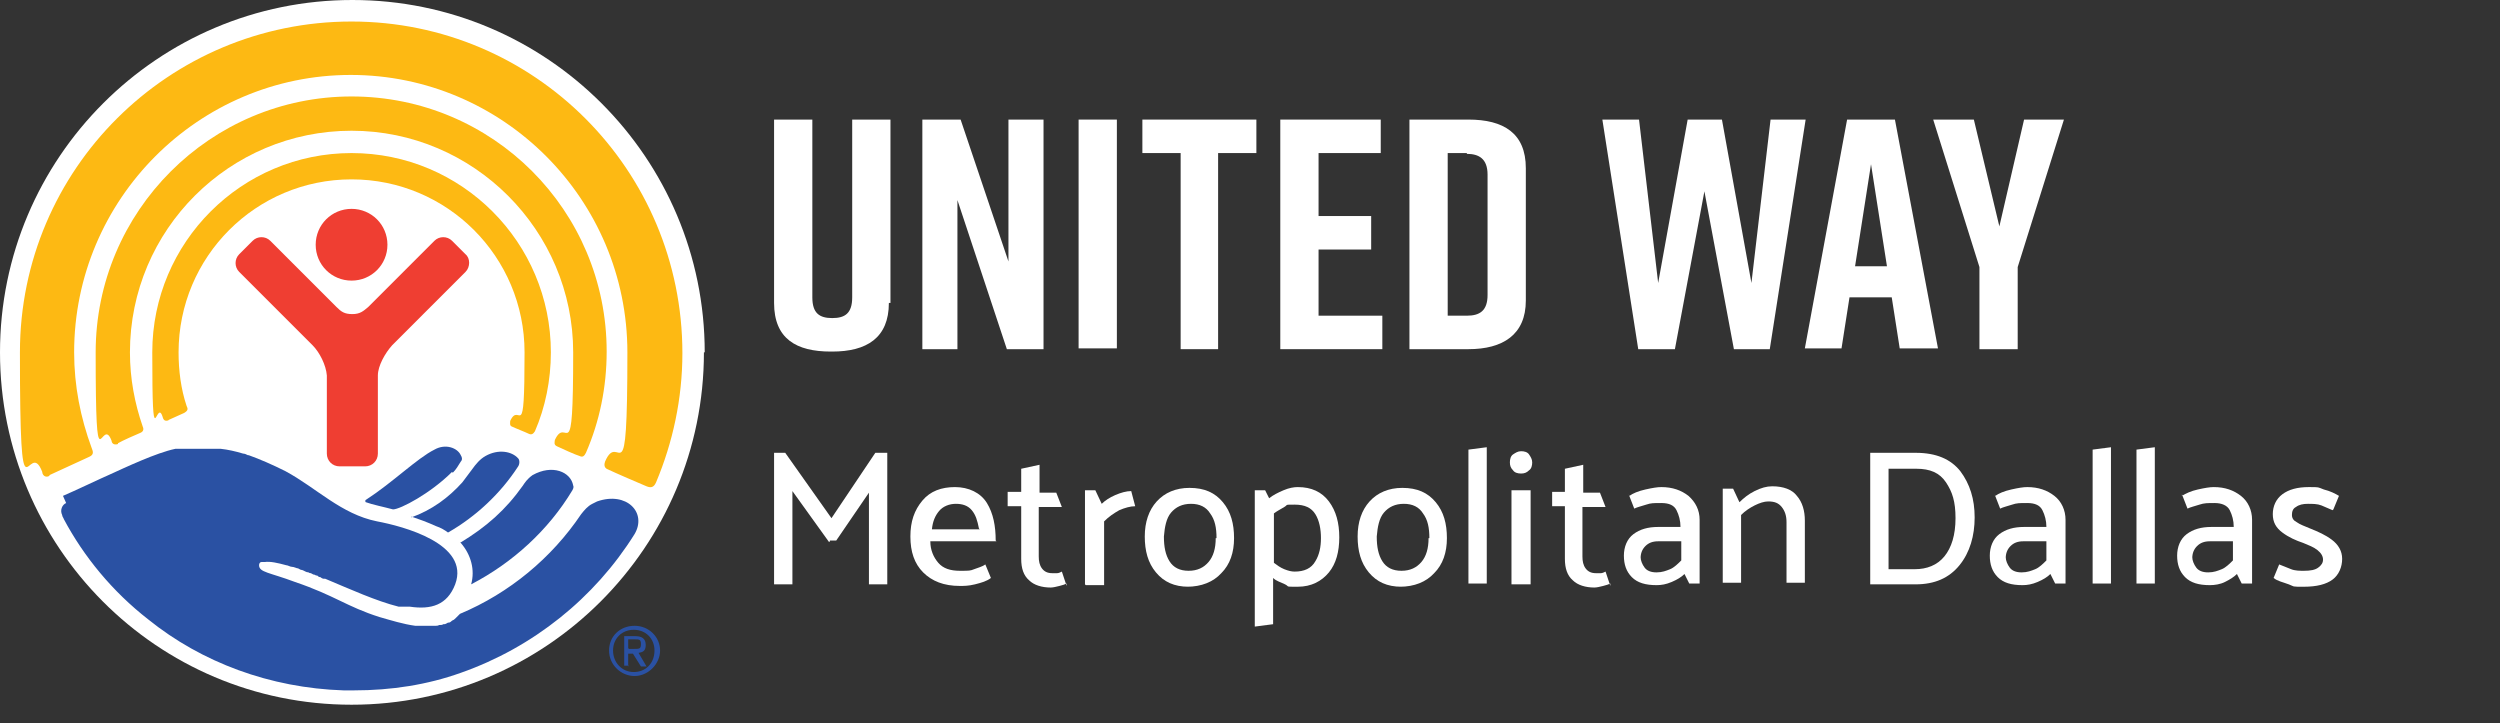 <?xml version="1.0" encoding="UTF-8"?>
<svg id="Layer_2" xmlns="http://www.w3.org/2000/svg" xmlns:xlink="http://www.w3.org/1999/xlink" version="1.1" viewBox="0 0 313.6 90.7">
  <rect x="0" y="0" width="313.6" height="90.7" fill="#333333" stroke="none"/>
  <!-- Generator: Adobe Illustrator 29.8.3, SVG Export Plug-In . SVG Version: 2.1.1 Build 3)  -->
  <defs>
    <style>
      .st0 {
        fill: none;
      }

      .st1 {
        clip-path: url(#clippath-1);
      }

      .st2 {
        fill: #fff;
      }

      .st3 {
        fill: #2a51a3;
      }

      .st4 {
        fill: #fdb913;
      }

      .st5 {
        fill: #ef3e32;
      }

      .st6 {
        clip-path: url(#clippath);
      }
    </style>
    <clipPath id="clippath">
      <rect class="st0" width="313.6" height="90.7"/>
    </clipPath>
    <clipPath id="clippath-1">
      <rect class="st0" width="313.6" height="90.7"/>
    </clipPath>
  </defs>
  <g id="Layer_1-2">
    <g class="st6">
      <g>
        <path class="st2" d="M88.3,44.2c0,24.4-19.8,44.2-44.2,44.2S0,68.6,0,44.2,19.8,0,44.2,0s44.2,19.8,44.2,44.2"/>
        <path class="st4" d="M21.1,52.7c.5-.2,1.5-.7,2-.9.5-.3.5-.5.3-.9-.7-2.1-1-4.4-1-6.7,0-12,9.7-21.7,21.7-21.7s21.7,9.7,21.7,21.7-.6,6-1.8,8.6c0,.2-.1.6.2.7.4.2,1.7.7,2.1.9.4.2.6,0,.8-.3,1.3-3,2-6.4,2-9.9,0-13.8-11.2-25-25-25s-25,11.2-25,25,.5,5.5,1.3,8.1c.1.4.3.6.8.4"/>
        <path class="st4" d="M14.8,55.6c.5-.3,2.3-1.1,2.8-1.3.5-.2.4-.6.3-.8-1-2.9-1.6-6-1.6-9.3,0-15.4,12.5-27.8,27.8-27.8s27.8,12.5,27.8,27.8-.8,7.7-2.3,11c0,.2-.2.6.3.8.4.2,2.4,1.1,2.8,1.2.4.2.6,0,.8-.4,1.7-3.9,2.6-8.2,2.6-12.7,0-17.7-14.3-32-32-32S12,26.5,12,44.2s.7,7.6,2,11.1c0,.2.2.6.8.4"/>
        <path class="st4" d="M6.2,59.6c.6-.3,4.4-2,5-2.3.7-.3.4-.8.3-1.1-1.4-3.8-2.2-7.8-2.2-12,0-19.2,15.6-34.8,34.7-34.8s34.7,15.6,34.7,34.8-1,9.5-2.8,13.7c-.1.3-.2.8.4,1,.6.3,4.3,1.9,4.8,2.1.5.2.9.2,1.2-.5,2.1-5,3.3-10.5,3.3-16.2,0-23-18.6-41.6-41.5-41.6S2.5,21.2,2.5,44.2s1,10.3,2.8,15c0,.3.3.8.9.5"/>
        <path class="st5" d="M44.1,35.2c2.5,0,4.5-2,4.5-4.5s-2-4.5-4.5-4.5-4.5,2-4.5,4.5,2,4.5,4.5,4.5"/>
        <path class="st5" d="M45.8,58.5c.9,0,1.6-.7,1.6-1.6v-9.8c0-1.2.9-2.8,1.8-3.8l9.2-9.2c.6-.6.6-1.7,0-2.2l-1.7-1.7c-.6-.6-1.6-.6-2.2,0l-8.3,8.3c-.6.5-1,.9-2,.9s-1.4-.3-2-.9l-8.3-8.3c-.6-.6-1.6-.6-2.2,0l-1.7,1.7c-.6.6-.6,1.6,0,2.2l9.2,9.2c.9.9,1.7,2.5,1.8,3.8v9.8c0,.9.7,1.6,1.6,1.6h3.3,0Z"/>
        <path class="st3" d="M78.9,81.4h.6c.7,0,.9,0,.9-.6s-.2-.6-.8-.6h-.8v1.1h0ZM78.9,83.5h-.6v-3.7h1.4c.8,0,1.3.3,1.3,1.1s-.4.9-.9,1l1,1.7h-.7l-1-1.6h-.6v1.6h0ZM82.1,81.6c0-1.5-1.1-2.6-2.6-2.6s-2.6,1.1-2.6,2.6,1.1,2.7,2.6,2.7,2.6-1.1,2.6-2.7M76.4,81.6c0-1.8,1.4-3.1,3.2-3.1s3.2,1.4,3.2,3.1-1.5,3.2-3.2,3.2-3.2-1.4-3.2-3.2"/>
        <path class="st3" d="M51.6,64.8c.9.3,2,.7,3.1,1.2.6.2,1.1.5,1.5.8,3.5-2,6.6-4.9,8.8-8.3.2-.3.2-.8,0-1-.8-.9-2.5-1.2-4.1-.3h0c-.7.4-1.2,1-1.7,1.7-.4.5-.8,1.1-1.2,1.6-1.8,2-3.9,3.5-6.4,4.4"/>
        <path class="st3" d="M57.8,68.1c1.3,1.5,1.8,3.4,1.3,5.2,5.2-2.7,9.7-6.8,12.7-11.8.1-.2.2-.4.1-.6-.3-1.7-2.6-2.7-5.1-1.3h0c-.7.5-1,1-1.2,1.3-2.2,3.1-4.6,5.2-7.9,7.2"/>
        <path class="st3" d="M56.8,59.3c.4-.4.7-.9,1-1.4.2-.2.2-.5,0-.8-.4-.9-1.9-1.5-3.3-.7-2.2,1.1-5.2,4.1-8.6,6.3-.1,0-.1.3,0,.3.8.3,2.3.6,3.4.9.9,0,4.7-2,7.4-4.7"/>
        <path class="st3" d="M7.9,62.2c1.2-.5,5.2-2.4,5.7-2.6,2.2-1,6-2.8,8.4-3.3.2,0,.4,0,.6,0,0,0,0,0,.1,0,.1,0,.3,0,.4,0,.1,0,.2,0,.4,0,.1,0,.3,0,.4,0,.1,0,.3,0,.5,0,.1,0,.2,0,.3,0,.3,0,.5,0,.8,0h.1c.2,0,.4,0,.6,0,.1,0,.2,0,.3,0,.1,0,.3,0,.4,0,.1,0,.2,0,.4,0,.1,0,.2,0,.4,0,.9.1,1.8.3,2.8.6h0c.2,0,.4.1.6.2,0,0,0,0,.1,0,1.4.5,3,1.2,4.6,2,3.9,2.1,7,5.4,11.5,6.3,3.2.6,11.7,2.8,9.8,7.9-1,2.6-3,3.2-5.7,2.8h0c-.1,0-.2,0-.3,0,0,0-.2,0-.3,0,0,0-.2,0-.3,0-.1,0-.3,0-.4,0,0,0,0,0-.1,0-2.8-.7-6.1-2.2-9.2-3.5,0,0-.2,0-.2,0-.1,0-.3-.1-.4-.2-.2,0-.3-.1-.4-.2-.1,0-.2,0-.3-.1-.2,0-.3-.1-.5-.2,0,0-.2,0-.3-.1-.3,0-.5-.2-.8-.3h0c-.2,0-.3-.1-.5-.2-.2,0-.5-.2-.8-.2-.2,0-.5-.2-.7-.2-1.1-.3-2-.5-2.7-.4h0c0,0-.1,0-.2,0,0,0,0,0,0,0,0,0,0,0-.1,0,0,0,0,0-.1,0,0,0,0,0,0,0-.2,0-.3.2-.3.4,0,.9,1.3.9,4.5,2.1,5,1.7,6.5,3.1,10.6,4.4,1.4.4,3,.9,4.5,1.1h0c.2,0,.3,0,.5,0h.8c.2,0,.3,0,.5,0,0,0,0,0,.1,0,.1,0,.3,0,.4,0,0,0,.1,0,.2,0,.2,0,.3,0,.5-.1,0,0,0,0,.1,0,.1,0,.3,0,.4-.1,0,0,0,0,.1,0,.2,0,.3-.1.5-.2,0,0,0,0,.1,0,.2,0,.3-.2.5-.3,0,0,0,0,0,0,.1,0,.3-.2.4-.3.2-.2.3-.3.5-.5,6.2-2.6,11.5-7,15.2-12.5.4-.5.8-1,1.4-1.3.2-.1.4-.2.6-.3,3.7-1.3,6.3,1.4,4.7,4.1-5,8-12.7,14.2-21.8,17.4h0c-4.2,1.5-8.7,2.2-13.4,2.2h0c-.4,0-.9,0-1.3,0-9.2-.3-17.8-3.5-24.5-8.9h0s0,0,0,0c-4.5-3.5-8.1-7.9-10.6-12.6,0-.1-.2-.3-.2-.5-.3-.6,0-1.3.5-1.5"/>
      </g>
    </g>
    <path class="st2" d="M104,68l-4.6-6.4v11.7h-2.3v-16.5h1.4l5.8,8.2,5.5-8.2h1.5v16.5h-2.3v-11.5l-4.1,6h-.8c0,.1,0,.1,0,.1Z"/>
    <g>
      <path class="st2" d="M125,67.9h-8.3c0,1.1.4,2,1,2.7s1.5,1,2.7,1,1.3,0,1.8-.2,1-.3,1.4-.6l.7,1.7c-.5.4-1.2.6-2,.8s-1.4.2-1.9.2c-2,0-3.5-.6-4.6-1.7-1.1-1.1-1.6-2.6-1.6-4.5s.5-3.3,1.5-4.5c1-1.2,2.4-1.7,4.1-1.7s3.2.7,4,2c.8,1.3,1.1,2.9,1.1,4.7ZM122.8,66.3c-.2-1-.4-1.7-.9-2.3s-1.2-.8-2-.8-1.6.3-2.1.9c-.5.6-.8,1.3-.9,2.3h6Z"/>
      <path class="st2" d="M133.8,73.2c-.2.1-.5.2-.9.3-.4.1-.8.2-1.1.2-1.1,0-2.1-.3-2.7-.9-.7-.6-1-1.5-1-2.7v-6.6h-1.7v-1.8s1.7,0,1.7,0v-2.9l2.3-.5v3.5h2.1l.7,1.8h-2.9v6.2c0,.6.1,1.1.4,1.5.3.4.7.6,1.3.6s.4,0,.6,0c.2,0,.4-.1.6-.2l.6,1.8h0Z"/>
      <path class="st2" d="M136.1,73.3v-11.8h1.3l.8,1.7c.4-.4,1-.8,1.7-1.1s1.4-.5,2-.5l.5,1.9c-.6,0-1.3.2-2,.5-.7.4-1.3.8-1.9,1.4v8h-2.3,0Z"/>
    </g>
    <path class="st2" d="M149.1,73.6c-1.8,0-3.1-.6-4.1-1.8s-1.4-2.7-1.4-4.5c0-1.8.5-3.3,1.5-4.4,1-1.1,2.4-1.7,4.1-1.7,1.9,0,3.2.6,4.2,1.8s1.4,2.7,1.4,4.5-.5,3.3-1.6,4.4c-1,1.1-2.5,1.7-4.3,1.7h0ZM152.6,67.5c0-1.3-.2-2.3-.8-3.1-.5-.8-1.3-1.2-2.4-1.2s-1.9.4-2.5,1.1-.8,1.8-.9,3c0,1.3.2,2.3.7,3.1.5.8,1.3,1.2,2.4,1.2s1.9-.4,2.5-1.1c.6-.7.9-1.7.9-3h0Z"/>
    <path class="st2" d="M157.4,78.6v-17.1h1.3l.5,1c.5-.4,1.1-.7,1.8-1s1.3-.4,1.8-.4c1.7,0,3,.6,3.9,1.8s1.3,2.7,1.3,4.5-.4,3.3-1.3,4.4-2.2,1.8-3.9,1.8-1,0-1.6-.3-1.1-.4-1.5-.8v5.8l-2.3.3h0ZM159.8,70.6c.4.3.8.6,1.3.8.5.2.9.3,1.3.3,1.2,0,2.1-.4,2.6-1.3.5-.8.7-1.8.7-2.9s-.2-2.2-.7-3c-.5-.8-1.3-1.2-2.6-1.2s-.8,0-1.3.3-.9.5-1.3.8c0,0,0,6.4,0,6.4Z"/>
    <path class="st2" d="M175.8,73.6c-1.8,0-3.1-.6-4.1-1.8s-1.4-2.7-1.4-4.5c0-1.8.5-3.3,1.5-4.4,1-1.1,2.4-1.7,4.1-1.7,1.9,0,3.2.6,4.2,1.8s1.4,2.7,1.4,4.5-.5,3.3-1.6,4.4c-1,1.1-2.5,1.7-4.3,1.7h0ZM179.3,67.5c0-1.3-.2-2.3-.8-3.1-.5-.8-1.3-1.2-2.4-1.2s-1.9.4-2.5,1.1-.8,1.8-.9,3c0,1.3.2,2.3.7,3.1.5.8,1.3,1.2,2.4,1.2s1.9-.4,2.5-1.1c.6-.7.9-1.7.9-3h0Z"/>
    <path class="st2" d="M184.2,73.3v-16.9l2.3-.3v17.1s-2.3,0-2.3,0Z"/>
    <path class="st2" d="M190.8,59.4c-.4,0-.8-.1-1-.4-.3-.3-.4-.6-.4-1,0-.4.1-.8.4-1s.6-.4,1-.4.8.1,1,.4.4.6.4,1-.1.8-.4,1c-.3.3-.6.4-1,.4h0ZM189.6,73.3v-11.8h2.4v11.8h-2.4Z"/>
    <path class="st2" d="M202,73.2c-.2.1-.5.2-.9.3-.4.1-.8.2-1.1.2-1.1,0-2.1-.3-2.7-.9-.7-.6-1-1.5-1-2.7v-6.6h-1.6v-1.8s1.6,0,1.6,0v-2.9l2.3-.5v3.5h2.1l.7,1.8h-2.9v6.2c0,.6.1,1.1.4,1.5.3.4.7.6,1.3.6s.4,0,.6,0c.2,0,.4-.1.6-.2l.6,1.8h0Z"/>
    <path class="st2" d="M204.4,62.2c.4-.3,1.1-.6,2-.8s1.5-.3,2-.3c1.4,0,2.5.4,3.4,1.1.9.8,1.4,1.8,1.4,3v8h-1.3c-.1-.2-.2-.4-.3-.6-.1-.2-.2-.4-.3-.6-.4.4-.9.7-1.6,1s-1.3.4-1.9.4c-1.4,0-2.4-.3-3.1-1-.7-.7-1-1.6-1-2.7s.4-2.1,1.2-2.7c.8-.6,1.8-.9,3.1-.9h2.8c0-.8-.2-1.5-.5-2.1-.3-.6-.9-.9-1.9-.9s-1.3,0-1.9.2-1.1.3-1.5.5l-.7-1.8h0ZM205.8,69.9c0,.4.2.9.5,1.3.3.4.8.6,1.5.6s1.2-.2,1.7-.4,1-.7,1.4-1.1v-2.4h-2.9c-.7,0-1.2.2-1.6.6-.4.4-.6.9-.6,1.5h0Z"/>
    <path class="st2" d="M218.2,63c.5-.5,1.1-1,1.9-1.4.8-.4,1.5-.6,2.2-.6,1.4,0,2.5.4,3.1,1.2.7.8,1,1.9,1,3.1v7.8h-2.3v-7.6c0-.8-.2-1.4-.6-1.9s-.9-.7-1.7-.7c-.5,0-1.1.2-1.7.5-.6.3-1.2.7-1.7,1.2v8.5h-2.3v-11.8h1.3l.7,1.5h0Z"/>
    <path class="st2" d="M234.6,73.3v-16.5h5.7c2.6,0,4.4.8,5.6,2.3,1.2,1.6,1.8,3.5,1.8,5.8s-.6,4.4-1.9,6-3.1,2.4-5.5,2.4h-5.6ZM240.4,58.8h-3.5v12.6h3.3c1.5,0,2.8-.5,3.7-1.6.9-1.1,1.4-2.7,1.4-4.8s-.4-3.3-1.2-4.5c-.8-1.2-2-1.7-3.7-1.7h0Z"/>
    <path class="st2" d="M250.3,62.2c.4-.3,1.1-.6,2-.8s1.5-.3,2-.3c1.4,0,2.5.4,3.4,1.1s1.4,1.8,1.4,3v8h-1.3c-.1-.2-.2-.4-.3-.6-.1-.2-.2-.4-.3-.6-.4.4-.9.7-1.6,1s-1.3.4-1.9.4c-1.4,0-2.4-.3-3.1-1-.7-.7-1-1.6-1-2.7s.4-2.1,1.2-2.7c.8-.6,1.8-.9,3.1-.9h2.8c0-.8-.2-1.5-.5-2.1-.3-.6-.9-.9-1.9-.9s-1.3,0-1.9.2-1.1.3-1.5.5l-.7-1.8h0ZM251.6,69.9c0,.4.2.9.5,1.3.3.4.8.6,1.5.6s1.2-.2,1.7-.4,1-.7,1.4-1.1v-2.4h-2.9c-.7,0-1.2.2-1.6.6-.4.4-.6.9-.6,1.5h0Z"/>
    <path class="st2" d="M262.5,73.3v-16.9l2.3-.3v17.1s-2.3,0-2.3,0Z"/>
    <path class="st2" d="M268,73.3v-16.9l2.3-.3v17.1s-2.3,0-2.3,0Z"/>
    <g>
      <path class="st2" d="M273.7,62.2c.5-.3,1.1-.6,2-.8.9-.2,1.5-.3,2-.3,1.4,0,2.5.4,3.4,1.1s1.4,1.8,1.4,3v8h-1.3c-.1-.2-.2-.4-.3-.6-.1-.2-.2-.4-.3-.6-.4.4-.9.7-1.5,1s-1.3.4-1.9.4c-1.4,0-2.4-.3-3.1-1-.7-.7-1-1.6-1-2.7s.4-2.1,1.2-2.7c.8-.6,1.8-.9,3.1-.9h2.8c0-.8-.2-1.5-.5-2.1-.3-.6-1-.9-1.9-.9s-1.3,0-1.9.2-1.1.3-1.5.5l-.7-1.8h0ZM275,69.9c0,.4.2.9.5,1.3.3.4.8.6,1.5.6s1.2-.2,1.7-.4,1-.7,1.4-1.1v-2.4h-2.9c-.7,0-1.2.2-1.6.6-.4.4-.6.9-.6,1.5h0Z"/>
      <path class="st2" d="M292.6,64c-.5-.2-.9-.4-1.4-.6-.5-.2-1.1-.2-1.7-.2s-1.1.1-1.5.4c-.4.2-.5.6-.5,1,0,.4.2.7.6.9.4.3,1,.5,1.7.8,1,.4,1.9.8,2.7,1.4.8.6,1.3,1.4,1.3,2.4s-.4,2-1.2,2.6-2,.9-3.6.9-1.1,0-1.9-.3-1.4-.4-1.9-.8l.7-1.7c.5.2,1,.4,1.5.6s1.1.2,1.6.2c.8,0,1.4-.1,1.8-.4s.6-.6.6-1-.2-.8-.7-1.2-1.1-.6-1.8-.9c-.9-.3-1.8-.7-2.6-1.3-.8-.6-1.2-1.3-1.2-2.3s.4-1.9,1.2-2.5c.8-.6,1.9-.9,3.3-.9s1.1,0,1.9.3c.8.2,1.4.5,1.9.8l-.7,1.7h0Z"/>
    </g>
    <g class="st1">
      <g>
        <path class="st2" d="M111.5,38c0,4.4-2.8,6.1-7.1,6.1h-.2c-4.3,0-7.1-1.6-7.1-6.1V15h4.8v22.3c0,2,.9,2.6,2.5,2.6s2.5-.6,2.5-2.6V15h4.8v23Z"/>
        <polygon class="st2" points="115.7 43.8 115.7 15 120.5 15 126.5 32.8 126.5 15 130.9 15 130.9 43.8 126.3 43.8 120.1 25.1 120.1 43.8 115.7 43.8"/>
        <rect class="st2" x="135.3" y="15" width="4.8" height="28.7"/>
        <polygon class="st2" points="157.6 19.2 152.8 19.2 152.8 43.8 148.1 43.8 148.1 19.2 143.3 19.2 143.3 15 157.6 15 157.6 19.2"/>
        <polygon class="st2" points="160.6 43.8 160.6 15 173.2 15 173.2 19.2 165.4 19.2 165.4 27.1 172 27.1 172 31.3 165.4 31.3 165.4 39.6 173.4 39.6 173.4 43.8 160.6 43.8"/>
        <path class="st2" d="M191.4,21.1v16.6c0,4.3-2.9,6.1-7.2,6.1h-7.4V15h7.4c4.4,0,7.2,1.7,7.2,6.1M184,19.2h-2.4v20.4h2.4c1.6,0,2.6-.6,2.6-2.6v-15.1c0-2-1.1-2.6-2.6-2.6"/>
        <polygon class="st2" points="222 43.8 217.5 43.8 213.8 24 210.1 43.8 205.5 43.8 201 15 205.6 15 208 35.5 211.7 15 216 15 219.7 35.5 222.1 15 226.5 15 222 43.8"/>
        <path class="st2" d="M237.3,37.3h-5.3l-1,6.4h-4.6l5.3-28.7h6l5.4,28.7h-4.8l-1-6.4h0ZM236.7,33.4l-2-12.8-2,12.8h4,0Z"/>
        <polygon class="st2" points="253.1 43.8 248.3 43.8 248.3 33.5 242.5 15 247.6 15 250.8 28.4 253.9 15 258.9 15 253.1 33.5 253.1 43.8"/>
      </g>
    </g>
  </g>
</svg>